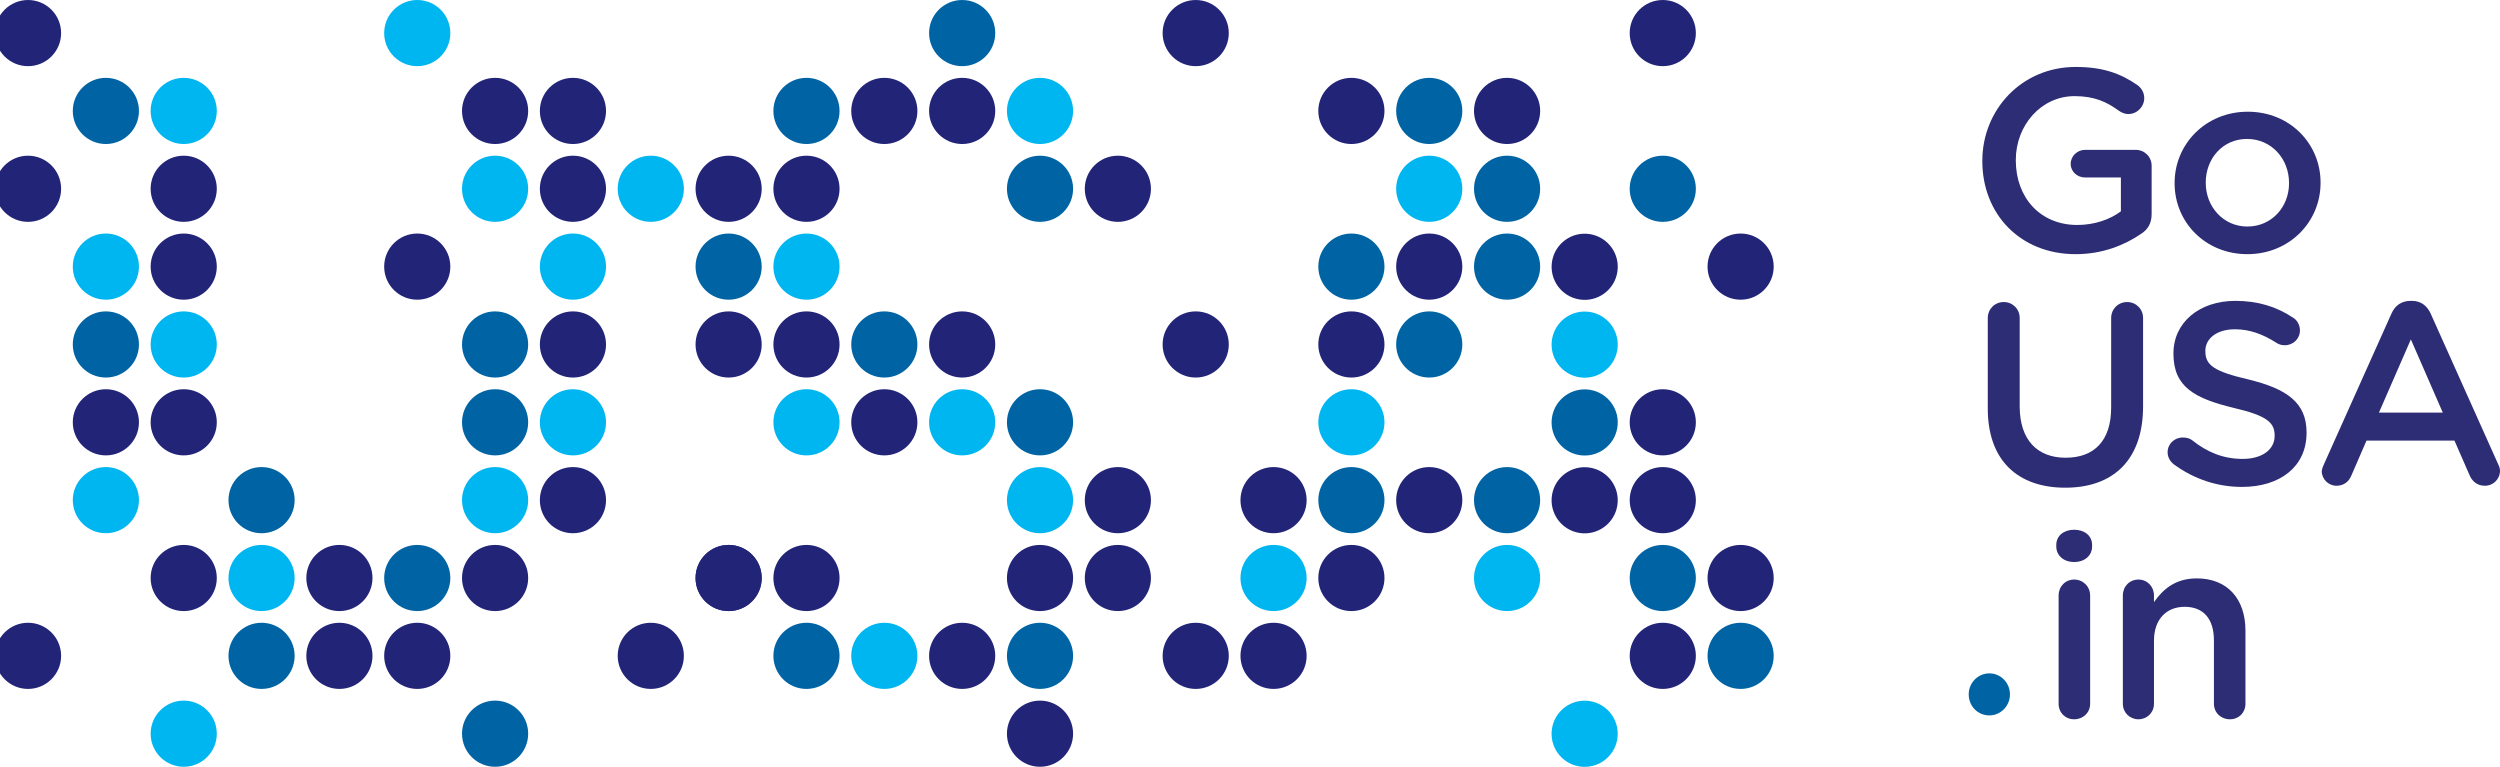 <?xml version="1.0" encoding="utf-8"?>
<!-- Generator: Adobe Illustrator 28.1.0, SVG Export Plug-In . SVG Version: 6.00 Build 0)  -->
<svg version="1.1" id="p2" xmlns="http://www.w3.org/2000/svg" xmlns:xlink="http://www.w3.org/1999/xlink" x="0px" y="0px"
	 viewBox="0 0 642.3 197" style="enable-background:new 0 0 642.3 197;" xml:space="preserve">
<style type="text/css">
	.st0{fill:#00B6F0;}
	.st1{fill:#222478;}
	.st2{fill:#0064A4;}
	.st3{fill:none;}
	.st4{fill:#2D2D75;}
</style>
<g>
	<circle class="st0" cx="27.2" cy="68.5" r="8.5"/>
	<circle class="st0" cx="127.2" cy="48.5" r="8.5"/>
	<path class="st0" d="M215.7,68.5c0,4.7-3.8,8.5-8.5,8.5s-8.5-3.8-8.5-8.5s3.8-8.5,8.5-8.5S215.7,63.8,215.7,68.5z"/>
	<circle class="st0" cx="167.2" cy="48.5" r="8.5"/>
	<path class="st0" d="M215.7,108.5c0,4.7-3.8,8.5-8.5,8.5s-8.5-3.8-8.5-8.5s3.8-8.5,8.5-8.5S215.7,103.8,215.7,108.5z"/>
	<circle class="st0" cx="267.2" cy="128.5" r="8.5"/>
	<circle class="st0" cx="327.2" cy="148.5" r="8.5"/>
	<circle class="st0" cx="147.2" cy="68.5" r="8.5"/>
	<circle class="st0" cx="147.2" cy="108.5" r="8.5"/>
	<circle class="st0" cx="47.2" cy="88.5" r="8.5"/>
	<circle class="st0" cx="67.2" cy="148.5" r="8.5"/>
	<circle class="st0" cx="27.2" cy="128.5" r="8.5"/>
	<circle class="st0" cx="127.2" cy="128.5" r="8.5"/>
	
		<ellipse transform="matrix(0.16 -0.987 0.987 0.16 155.925 560.267)" class="st0" cx="407.2" cy="188.5" rx="8.5" ry="8.5"/>
	<circle class="st0" cx="47.2" cy="188.5" r="8.5"/>
	<circle class="st0" cx="247.2" cy="108.5" r="8.5"/>
	<circle class="st0" cx="267.2" cy="28.5" r="8.5"/>
	<circle class="st0" cx="227.2" cy="168.5" r="8.5"/>
	<circle class="st0" cx="347.2" cy="108.5" r="8.5"/>
	<circle class="st0" cx="367.2" cy="48.5" r="8.5"/>
	
		<ellipse transform="matrix(0.16 -0.987 0.987 0.16 254.633 476.286)" class="st0" cx="407.2" cy="88.5" rx="8.5" ry="8.5"/>
	<circle class="st0" cx="387.2" cy="148.5" r="8.5"/>
	<circle class="st0" cx="47.2" cy="28.5" r="8.5"/>
	<circle class="st0" cx="107.2" cy="8.5" r="8.5"/>
</g>
<g>
	<circle class="st1" cx="7.2" cy="48.5" r="8.5"/>
	<circle class="st1" cx="27.2" cy="108.5" r="8.5"/>
	<circle class="st1" cx="107.2" cy="68.5" r="8.5"/>
	<circle class="st1" cx="187.2" cy="88.5" r="8.5"/>
	<circle class="st1" cx="187.2" cy="48.5" r="8.5"/>
	<path class="st1" d="M215.7,88.5c0,4.7-3.8,8.5-8.5,8.5s-8.5-3.8-8.5-8.5s3.8-8.5,8.5-8.5S215.7,83.8,215.7,88.5z"/>
	<circle class="st1" cx="267.2" cy="148.5" r="8.5"/>
	<path class="st1" d="M215.7,48.5c0,4.7-3.8,8.5-8.5,8.5s-8.5-3.8-8.5-8.5s3.8-8.5,8.5-8.5S215.7,43.8,215.7,48.5z"/>
	<circle class="st1" cx="367.2" cy="68.5" r="8.5"/>
	<circle class="st1" cx="327.2" cy="128.5" r="8.5"/>
	<circle class="st1" cx="327.2" cy="168.5" r="8.5"/>
	<circle class="st1" cx="447.2" cy="148.5" r="8.5"/>
	<circle class="st1" cx="427.2" cy="128.5" r="8.5"/>
	<circle class="st1" cx="427.2" cy="108.5" r="8.5"/>
	<circle class="st1" cx="447.2" cy="68.5" r="8.5"/>
	<circle class="st1" cx="427.2" cy="168.5" r="8.5"/>
	<circle class="st1" cx="147.2" cy="88.5" r="8.5"/>
	<circle class="st1" cx="147.2" cy="48.5" r="8.5"/>
	<circle class="st1" cx="47.2" cy="68.5" r="8.5"/>
	<circle class="st1" cx="47.2" cy="48.5" r="8.5"/>
	<circle class="st1" cx="47.2" cy="108.5" r="8.5"/>
	<circle class="st1" cx="47.2" cy="148.5" r="8.5"/>
	<circle class="st1" cx="147.2" cy="128.5" r="8.5"/>
	<circle class="st1" cx="187.2" cy="148.5" r="8.5"/>
	<circle class="st1" cx="247.2" cy="168.5" r="8.5"/>
	<circle class="st1" cx="267.2" cy="188.5" r="8.5"/>
	<path class="st1" d="M215.7,148.5c0,4.7-3.8,8.5-8.5,8.5s-8.5-3.8-8.5-8.5c0-4.7,3.8-8.5,8.5-8.5S215.7,143.8,215.7,148.5z"/>
	<circle class="st1" cx="187.2" cy="148.5" r="8.5"/>
	<circle class="st1" cx="167.2" cy="168.5" r="8.5"/>
	<circle class="st1" cx="247.2" cy="88.5" r="8.5"/>
	<circle class="st1" cx="287.2" cy="128.5" r="8.5"/>
	<circle class="st1" cx="287.2" cy="148.5" r="8.5"/>
	<circle class="st1" cx="287.2" cy="48.5" r="8.5"/>
	<circle class="st1" cx="307.2" cy="8.5" r="8.5"/>
	<circle class="st1" cx="247.2" cy="28.5" r="8.5"/>
	<circle class="st1" cx="227.2" cy="108.5" r="8.5"/>
	<circle class="st1" cx="227.2" cy="28.5" r="8.5"/>
	<circle class="st1" cx="367.2" cy="128.5" r="8.5"/>
	
		<ellipse transform="matrix(0.16 -0.987 0.987 0.16 215.15 509.878)" class="st1" cx="407.2" cy="128.5" rx="8.5" ry="8.5"/>
	<circle class="st1" cx="307.2" cy="88.5" r="8.5"/>
	<circle class="st1" cx="347.2" cy="88.5" r="8.5"/>
	<circle class="st1" cx="387.2" cy="28.5" r="8.5"/>
	<circle class="st1" cx="347.2" cy="28.5" r="8.5"/>
	<ellipse transform="matrix(0.16 -0.987 0.987 0.16 274.375 459.489)" class="st1" cx="407.2" cy="68.5" rx="8.5" ry="8.5"/>
	<circle class="st1" cx="347.2" cy="148.5" r="8.5"/>
	<circle class="st1" cx="307.2" cy="168.5" r="8.5"/>
	<circle class="st1" cx="147.2" cy="28.5" r="8.5"/>
	<circle class="st1" cx="127.2" cy="28.5" r="8.5"/>
	<circle class="st1" cx="7.2" cy="8.5" r="8.5"/>
	<circle class="st1" cx="427.2" cy="8.5" r="8.5"/>
	<circle class="st1" cx="127.2" cy="148.5" r="8.5"/>
	<circle class="st1" cx="7.2" cy="168.5" r="8.5"/>
	<circle class="st1" cx="107.2" cy="168.5" r="8.5"/>
	<circle class="st1" cx="87.2" cy="148.5" r="8.5"/>
	<circle class="st1" cx="87.2" cy="168.5" r="8.5"/>
</g>
<g>
	<circle class="st2" cx="27.2" cy="88.5" r="8.5"/>
	<circle class="st2" cx="127.2" cy="88.5" r="8.5"/>
	<circle class="st2" cx="127.2" cy="108.5" r="8.5"/>
	<circle class="st2" cx="187.2" cy="68.5" r="8.5"/>
	<circle class="st2" cx="247.2" cy="8.5" r="8.5"/>
	<circle class="st2" cx="267.2" cy="108.5" r="8.5"/>
	<circle class="st2" cx="267.2" cy="168.5" r="8.5"/>
	<circle class="st2" cx="447.2" cy="168.5" r="8.5"/>
	<circle class="st2" cx="427.2" cy="148.5" r="8.5"/>
	<circle class="st2" cx="67.2" cy="128.5" r="8.5"/>
	<path class="st2" d="M215.7,168.5c0,4.7-3.8,8.5-8.5,8.5s-8.5-3.8-8.5-8.5s3.8-8.5,8.5-8.5S215.7,163.8,215.7,168.5z"/>
	<circle class="st2" cx="127.2" cy="188.5" r="8.5"/>
	<circle class="st2" cx="427.2" cy="48.5" r="8.5"/>
	<circle class="st2" cx="367.2" cy="88.5" r="8.5"/>
	<circle class="st2" cx="267.2" cy="48.5" r="8.5"/>
	<circle class="st2" cx="227.2" cy="88.5" r="8.5"/>
	<path class="st2" d="M215.7,28.5c0,4.7-3.8,8.5-8.5,8.5s-8.5-3.8-8.5-8.5s3.8-8.5,8.5-8.5S215.7,23.8,215.7,28.5z"/>
	<circle class="st2" cx="347.2" cy="128.5" r="8.5"/>
	<circle class="st2" cx="387.2" cy="128.5" r="8.5"/>
	<circle class="st2" cx="347.2" cy="68.5" r="8.5"/>
	<circle class="st2" cx="367.2" cy="28.5" r="8.5"/>
	<circle class="st2" cx="387.2" cy="48.5" r="8.5"/>
	<circle class="st2" cx="387.2" cy="68.5" r="8.5"/>
	
		<ellipse transform="matrix(0.16 -0.987 0.987 0.16 234.892 493.082)" class="st2" cx="407.2" cy="108.5" rx="8.5" ry="8.5"/>
	<circle class="st2" cx="27.2" cy="28.5" r="8.5"/>
	<circle class="st2" cx="67.2" cy="168.5" r="8.5"/>
	<circle class="st2" cx="107.2" cy="148.5" r="8.5"/>
</g>
<rect x="-100" y="-98.4" class="st3" width="990" height="393.8"/>
<g>
	<path class="st2" d="M515.7,178.5c0,2.5-2.1,4.6-4.6,4.6s-4.6-2.1-4.6-4.6s2.1-4.6,4.6-4.6S515.7,175.9,515.7,178.5"/>
	<path class="st2" d="M511.1,183.8c-3,0-5.3-2.4-5.3-5.4s2.4-5.4,5.3-5.4s5.3,2.4,5.3,5.4S514,183.8,511.1,183.8z M511.1,174.6
		c-2.1,0-3.8,1.7-3.8,3.9s1.7,3.9,3.8,3.9s3.8-1.7,3.8-3.9S513.2,174.6,511.1,174.6z"/>
</g>
<g>
	<path class="st4" d="M509.3,41.4v-0.1c0-13,10-24.1,24-24.1c7,0,11.6,1.7,15.9,4.7c0.8,0.6,1.7,1.7,1.7,3.3c0,2.2-1.8,4.1-4.1,4.1
		c-1.1,0-1.9-0.5-2.5-0.9c-3-2.2-6.2-3.7-11.3-3.7c-8.6,0-15.1,7.5-15.1,16.4v0.1c0,9.6,6.3,16.6,15.8,16.6c4.4,0,8.4-1.4,11.2-3.5
		v-8.7h-9.2c-2,0-3.7-1.5-3.7-3.5s1.7-3.6,3.7-3.6h13c2.3,0,4.1,1.8,4.1,4.1v12.4c0,2.3-0.9,4-2.9,5.2c-4,2.7-9.6,5.1-16.6,5.1
		C518.9,65.3,509.3,54.9,509.3,41.4L509.3,41.4z"/>
	<path class="st4" d="M558.7,47.1V47c0-10,8-18.3,18.8-18.3s18.7,8.2,18.7,18.2V47c0,10-8,18.3-18.8,18.3S558.7,57.1,558.7,47.1
		L558.7,47.1z M588.1,47.1V47c0-6.2-4.5-11.3-10.8-11.3s-10.6,5.1-10.6,11.2V47c0,6.1,4.5,11.2,10.7,11.2S588.1,53.2,588.1,47.1
		L588.1,47.1z"/>
	<path class="st4" d="M510.7,104.7V81.7c0-2.3,1.8-4.1,4.1-4.1s4.1,1.8,4.1,4.1v22.7c0,8.6,4.5,13.2,11.8,13.2s11.7-4.3,11.7-12.9
		V81.7c0-2.3,1.8-4.1,4.1-4.1s4.1,1.8,4.1,4.1v22.7c0,13.9-7.8,20.9-20,20.9S510.6,118.3,510.7,104.7L510.7,104.7z"/>
	<path class="st4" d="M558.5,119.3c-0.9-0.7-1.6-1.8-1.6-3.1c0-2.1,1.7-3.8,3.9-3.8c1.1,0,1.9,0.3,2.4,0.7c3.9,3.1,8,4.8,13,4.8
		s8.2-2.4,8.2-5.9v-0.1c0-3.3-1.9-5.1-10.5-7.1c-9.9-2.4-15.5-5.3-15.5-13.9v-0.1c0-8,6.7-13.5,15.9-13.5c5.8,0,10.6,1.5,14.8,4.3
		c0.9,0.5,1.8,1.7,1.8,3.3c0,2.1-1.7,3.8-3.9,3.8c-0.8,0-1.5-0.2-2.1-0.6c-3.6-2.3-7-3.5-10.7-3.5c-4.8,0-7.6,2.5-7.6,5.5v0.1
		c0,3.6,2.1,5.2,11.1,7.3c9.8,2.4,14.9,5.9,14.9,13.6v0.1c0,8.7-6.8,13.9-16.6,13.9C569.7,125.1,563.7,123.1,558.5,119.3
		L558.5,119.3z"/>
	<path class="st4" d="M597.1,119.2l17.3-38.6c0.9-2.1,2.6-3.3,4.9-3.3h0.4c2.3,0,3.9,1.3,4.8,3.3l17.3,38.6c0.3,0.6,0.5,1.2,0.5,1.7
		c0,2.2-1.7,3.9-3.9,3.9c-1.9,0-3.3-1.1-4-2.9l-3.8-8.7h-22.6l-3.9,9c-0.7,1.7-2.1,2.6-3.8,2.6c-2.1,0-3.8-1.7-3.8-3.8
		C596.6,120.4,596.8,119.8,597.1,119.2L597.1,119.2z M627.6,106l-8.2-18.8l-8.2,18.8H627.6z"/>
	<path class="st4" d="M528.3,140c0-2.4,2-3.9,4.6-3.9s4.6,1.5,4.6,3.9v0.4c0,2.4-2,4-4.6,4s-4.6-1.6-4.6-4V140z M528.9,153
		c0-2.3,1.7-4.1,4-4.1s4.1,1.8,4.1,4.1v27.8c0,2.3-1.8,4-4.1,4s-4-1.7-4-4V153z"/>
	<path class="st4" d="M545.4,153c0-2.3,1.7-4.1,4-4.1s4,1.8,4,4.1v1.7c2.3-3.3,5.5-6.1,11-6.1c7.9,0,12.5,5.3,12.5,13.4v18.8
		c0,2.3-1.7,4-4,4s-4.1-1.7-4.1-4v-16.3c0-5.5-2.7-8.6-7.5-8.6s-7.9,3.3-7.9,8.7v16.2c0,2.3-1.8,4-4,4s-4-1.7-4-4V153L545.4,153z"/>
</g>
</svg>
